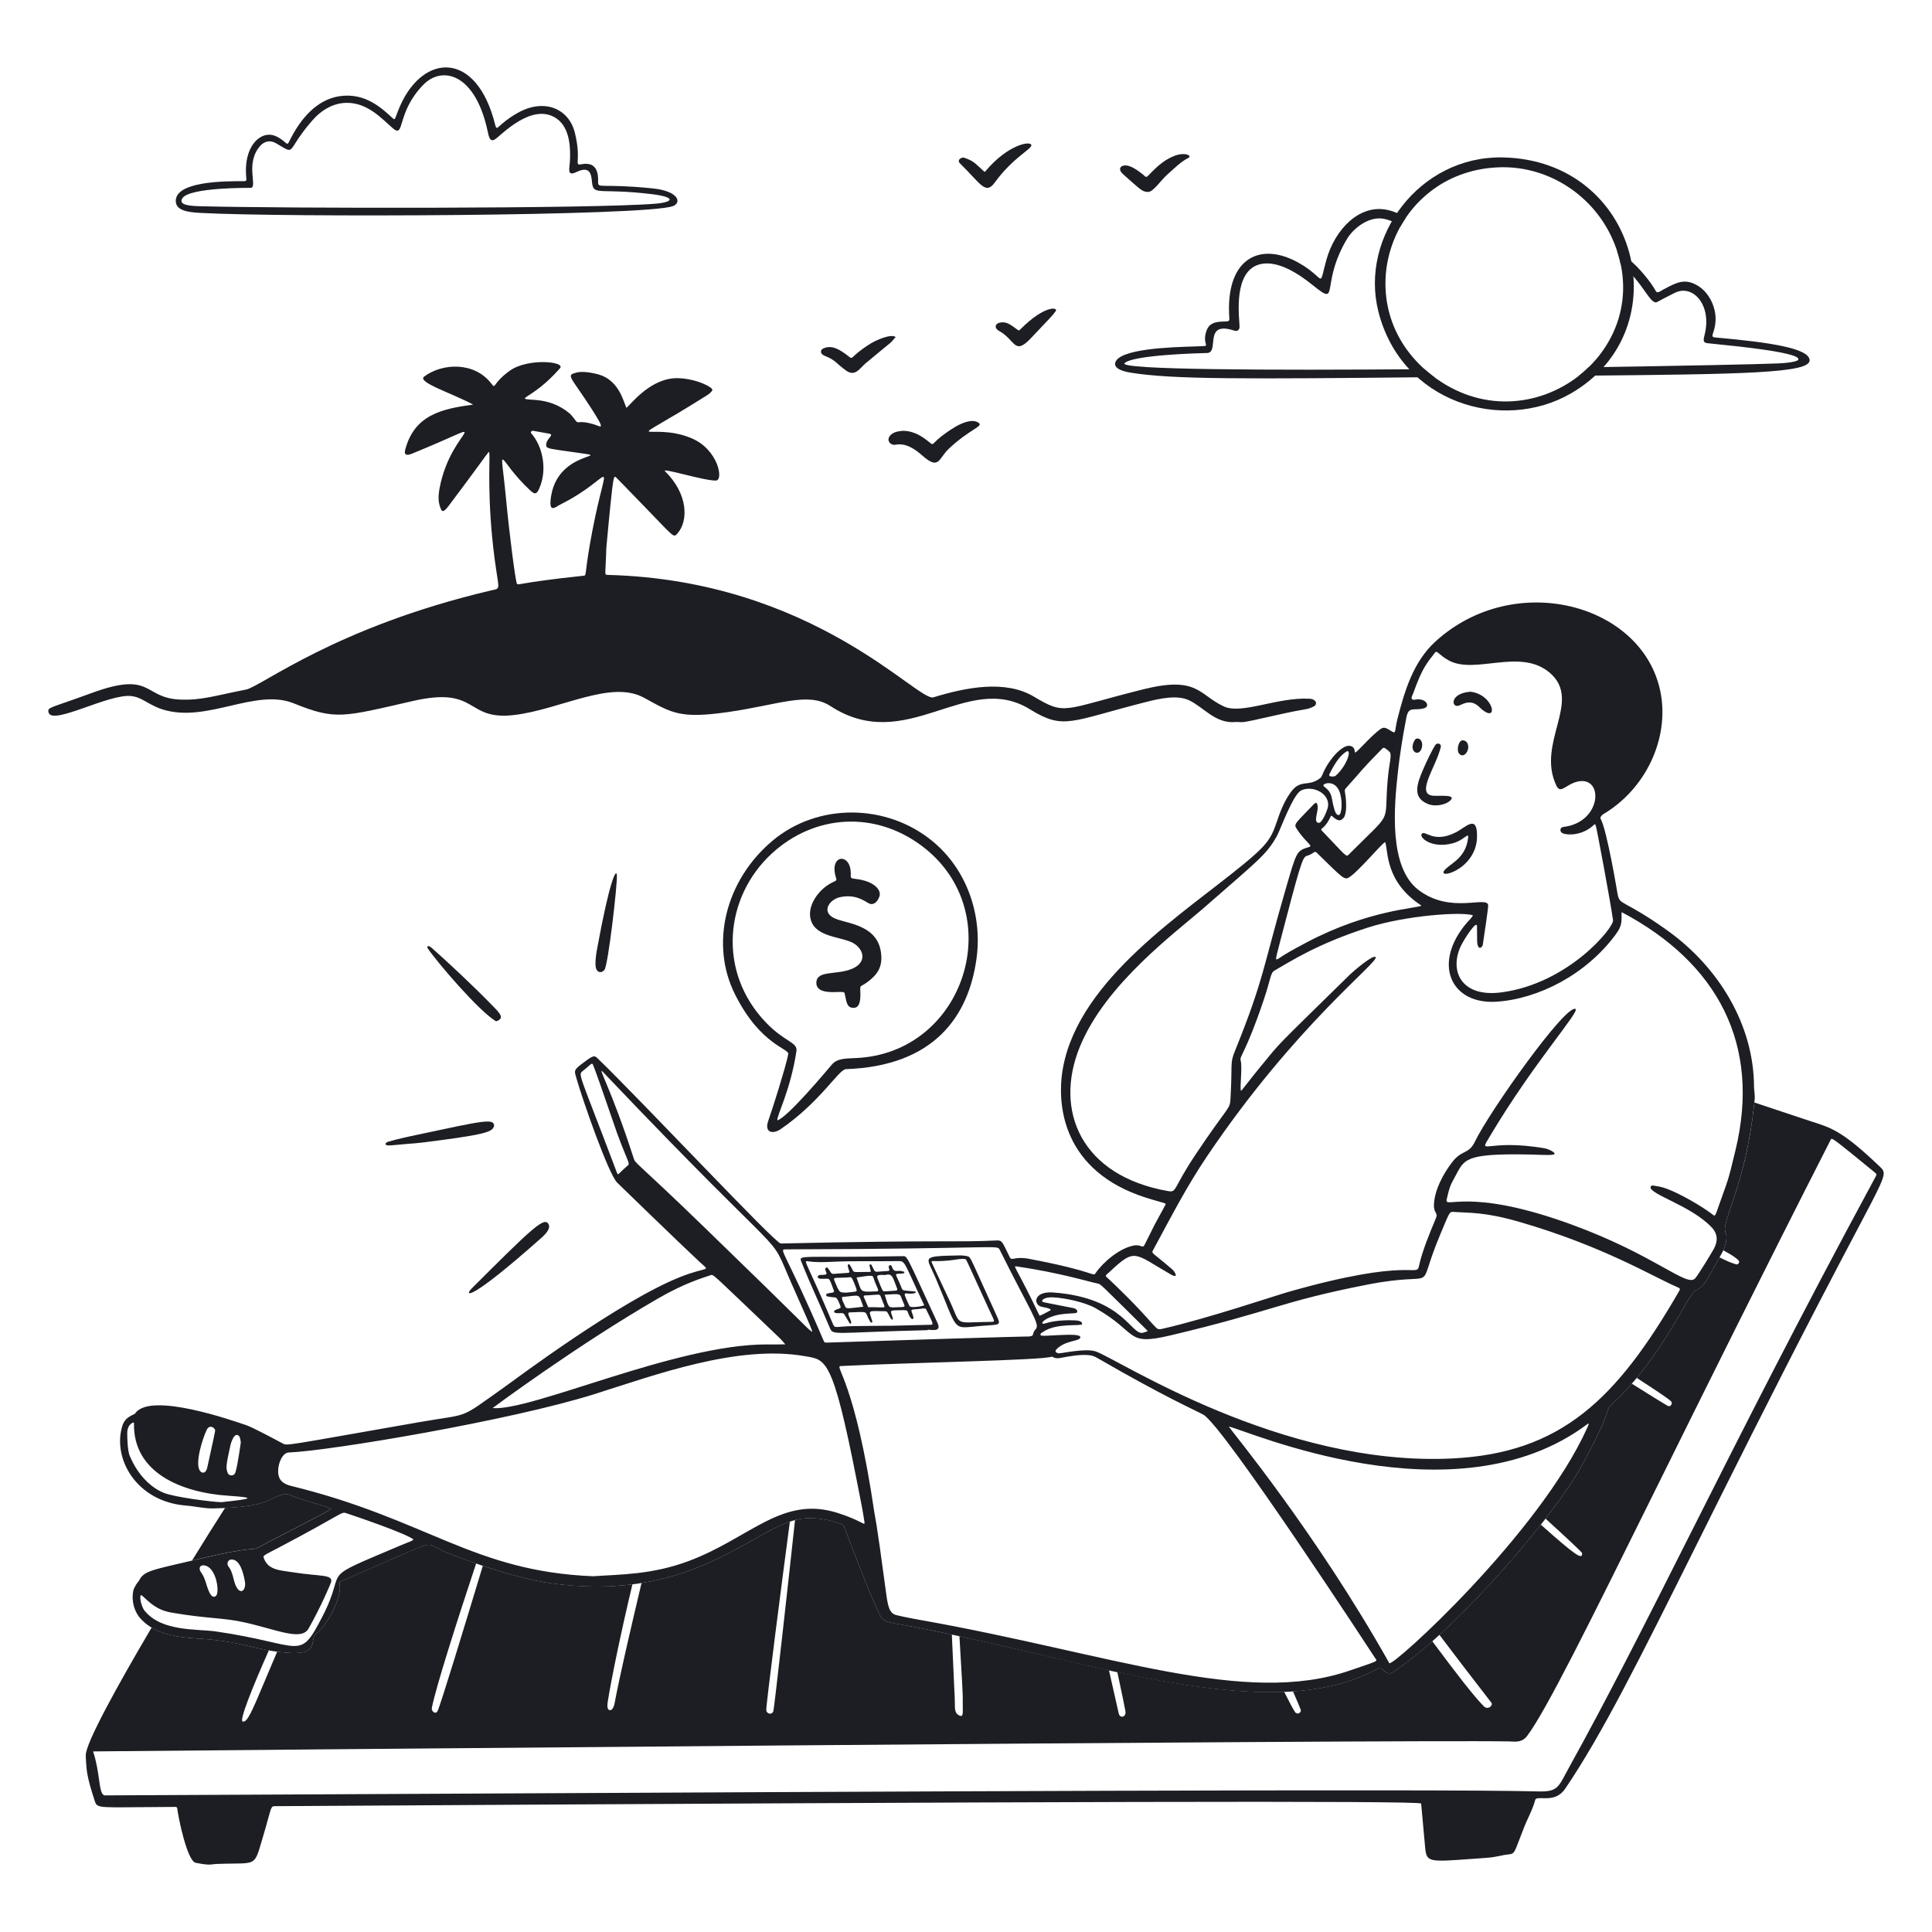 <svg width="270" height="270" viewBox="0 0 270 270" fill="none" xmlns="http://www.w3.org/2000/svg">
<path d="M69.053 157.298C68.894 158.102 68.232 158.463 61.515 159.352C57.146 159.931 59.214 159.633 54.665 160.065C53.548 160.172 53.809 159.682 54.285 159.541C55.717 159.119 58.215 158.606 58.72 158.499C67.474 156.631 68.998 156.273 69.053 157.298Z" fill="#1C1E23"/>
<path d="M65.923 180.062C74.013 171.982 75.925 170.131 76.579 170.957C77.086 171.6 76.276 172.445 75.665 172.988C65.449 182.065 64.834 181.15 65.923 180.062Z" fill="#1C1E23"/>
<path d="M83.448 132.588C85.24 122.81 86.16 121.247 86.212 122.352C86.275 123.716 84.997 134.814 84.483 135.52C84.156 135.968 83.555 136.008 83.316 135.385C83.199 135.077 83.132 134.311 83.448 132.588Z" fill="#1C1E23"/>
<path d="M69.332 142.732C66.954 141.35 61.087 134.469 59.796 132.565C59.639 132.334 59.741 131.951 60.348 132.485C62.399 134.293 66.055 137.684 68.836 140.55C69.837 141.583 70.608 142.32 69.332 142.732Z" fill="#1C1E23"/>
<path d="M130.359 117.59C135.137 121.544 137.29 127.875 136.476 133.918C135.381 142.041 130.524 148.989 118.226 149.414C117.197 149.45 114.713 153.942 109.071 157.82C108.309 158.343 107.297 158.415 107.214 157.471C107.165 156.922 107.511 156.426 108.789 152.244C110.261 147.434 110.084 147.516 110.139 147.392C110.528 146.521 106.386 146.28 102.72 138.968C99.224 131.998 101.298 123.107 107.941 117.509C114.239 112.202 123.889 112.233 130.359 117.59ZM107.839 119.301C101.28 125.357 100.192 135.794 107.071 142.928C109.735 145.691 111.5 145.617 111.299 146.929C110.454 152.451 108.495 156.02 108.639 156.569C110.072 156.158 115.5 149.66 116.247 148.784C116.958 147.95 117.992 147.928 119.534 147.867C134.89 147.269 141.099 127.562 128.938 118.302C122.274 113.229 113.781 113.812 107.839 119.301Z" fill="#1C1E23"/>
<path d="M122.903 125.274C122.577 126.198 121.954 126.549 121.397 126.233C120.695 125.838 119.445 124.906 117.321 125.399C115.847 125.741 114.505 127.693 117.113 128.524C119.024 129.133 122.609 129.537 123.111 133.063C123.394 135.039 122.686 136.103 121.408 137.107C120.294 137.982 120.186 137.591 120.225 138.353C120.279 139.429 120.289 140.932 119.207 140.851C118.4 140.79 118.319 140.173 118.073 138.991C118.01 138.686 118.057 138.625 117.412 138.626C116.556 138.628 114.054 138.926 114.085 137.332C114.122 135.523 116.942 136.322 119.132 135.365C121.034 134.533 120.824 132.898 119.472 131.94C118.069 130.946 114.633 131.1 113.536 129.099C112.438 127.099 114.173 124.387 116.288 123.339C116.936 123.018 116.959 123.087 116.82 122.632C115.831 119.375 118.871 119.155 118.895 122.017C118.901 122.734 118.783 122.742 119.661 122.844C122.073 123.12 123.229 124.349 122.903 125.274Z" fill="#1C1E23"/>
<path fill-rule="evenodd" clip-rule="evenodd" d="M26.836 218.09C28.519 215.356 30.108 212.826 31.449 210.738C35.868 210.519 37.076 209.914 38.078 209.413C38.553 209.176 38.981 208.961 39.682 208.822C40.036 208.752 40.067 208.764 40.548 208.95C41.068 209.152 42.115 209.557 44.663 210.281C44.973 210.371 45.818 210.619 46.26 210.858C45.766 211.237 44.309 211.987 41.964 213.192C40.382 214.005 38.395 215.027 36.029 216.281C35.731 216.439 35.599 216.45 35.202 216.479C34.49 216.535 32.929 216.655 28.044 217.806C27.62 217.906 27.218 218.001 26.836 218.09ZM11.991 245.26C11.991 243.612 16.282 235.775 21.189 227.455C23.21 228.668 25.742 228.868 28.203 229.025C31.161 229.215 33.067 229.653 34.91 230.077C35.778 230.276 36.631 230.473 37.574 230.638C35.143 236.114 33.435 240.451 33.914 240.58C34.552 240.751 35.188 239.235 37.017 234.885C37.5 233.735 38.066 232.386 38.738 230.819C39.097 230.866 39.471 230.909 39.866 230.946C43.419 231.277 43.593 230.251 43.753 229.303C43.833 228.836 43.909 228.388 44.386 228.13C44.865 227.871 46.914 225.223 47.423 222.608C47.549 221.962 47.5 221.605 47.469 221.387C47.437 221.154 47.426 221.076 47.668 220.972C50.464 219.767 52.602 218.83 54.248 218.11C59.442 215.837 59.747 215.703 60.373 215.981C61.271 216.383 61.593 216.568 61.805 216.69C61.942 216.768 62.033 216.821 62.203 216.887C63.54 217.412 65.01 217.964 66.542 218.498C64.001 226.133 60.873 235.896 60.346 238.708C60.267 239.123 60.867 239.702 61.164 239.093C61.576 238.247 64.861 227.475 67.477 218.819C70.715 219.91 74.152 220.874 77.118 221.277C81.373 221.856 85.096 221.827 88.385 221.411C86.834 227.86 85.41 234.766 84.933 237.827C84.817 238.568 84.933 238.879 85.114 238.964C85.591 239.186 85.835 238.341 85.885 238.071C86.633 234.04 88.219 227.309 89.655 221.227C96.457 220.128 101.324 217.395 105.203 215.216C107.138 214.129 108.826 213.181 110.386 212.643C109.318 220.679 107.099 237.874 107.087 238.972C107.081 239.436 107.797 239.774 108.075 239.155C108.19 238.9 110.228 220.608 111.107 212.421C111.582 212.296 112.045 212.213 112.502 212.184C114.231 212.07 115.894 212.379 117.518 212.965C117.768 213.056 117.893 213.176 117.981 213.401C118.147 213.831 118.352 214.364 118.584 214.969C119.872 218.329 122.005 223.892 123.075 225.896C123.457 226.614 124.486 226.785 125.293 226.919C125.377 226.934 125.46 226.947 125.538 226.961C128.02 227.397 130.518 227.891 133.02 228.421C133.196 232.37 133.353 235.79 133.429 237.41C133.44 237.642 133.44 237.861 133.441 238.067C133.442 238.885 133.443 239.483 134.11 239.761C134.574 239.956 134.568 239.586 134.549 238.441C134.545 238.178 134.54 237.873 134.54 237.524C134.602 237.52 134.384 233.584 134.082 228.65C137.683 229.426 141.288 230.27 144.858 231.104C148.272 231.903 151.657 232.694 154.978 233.414C155.777 236.975 156.337 239.436 156.347 239.474C156.529 240.215 157.424 239.957 157.282 239.144C157.166 238.482 156.742 236.434 156.146 233.665C164.524 235.444 172.473 236.716 179.464 236.434C180.166 237.836 180.705 238.846 181.003 239.293C181.091 239.424 181.379 239.517 181.524 239.439C181.785 239.298 181.835 239.085 181.777 238.934C181.588 238.438 181.211 237.547 180.695 236.366C185.057 236.068 189.022 235.119 192.454 233.25L192.474 233.24C192.964 232.972 192.964 232.972 193.376 233.439C193.789 233.909 194.237 233.977 194.756 233.631C196.413 232.528 198.251 231.063 200.166 229.365C203.388 233.707 206.082 237.187 207.363 238.451C207.972 239.051 208.697 238.306 208.426 237.956C205.772 234.542 203.357 231.379 201.16 228.469C206.032 224.008 211.289 218.207 215.334 213.075C220.209 217.405 221.175 218.067 221.1 217.038C220.927 216.778 218.913 214.894 215.991 212.232C218.196 209.381 219.987 206.777 221.075 204.784C223.86 199.685 224.391 198.018 224.631 197.263C224.782 196.792 224.819 196.676 225.221 196.302C226.235 195.357 227.176 194.372 228.047 193.371C230.784 195.09 232.692 196.268 233.07 196.474C233.466 196.688 233.767 196.131 233.57 195.876C233.358 195.602 231.495 194.346 228.734 192.564C231.65 189.046 233.718 185.47 235.092 183.094C236.006 181.512 236.614 180.463 236.958 180.318C238 179.884 238.277 179.383 239.692 176.822C239.874 176.491 240.075 176.125 240.301 175.721C241.671 176.384 241.784 176.428 242.627 176.691C242.945 176.789 243.129 176.372 243.014 176.216C242.741 175.844 241.935 175.326 240.827 174.731C241.159 173.979 241.455 172.899 241.165 172.306C240.86 171.684 241.244 170.562 241.895 168.665C242.866 165.834 244.429 161.276 245.173 154.074C247.546 154.861 249.949 155.662 252.403 156.481C252.719 156.587 253.018 156.682 253.302 156.774C256.023 157.649 257.581 158.15 262.669 163.002L262.698 163.03C262.898 163.22 263.059 163.373 263.153 163.559C263.535 164.309 262.854 165.602 259.419 172.102C258.086 174.627 256.337 177.937 254.075 182.307C247.264 195.46 241.802 206.43 237.216 215.641C229.229 231.682 223.901 242.383 218.738 249.974C217.791 251.369 216.458 251.327 215.548 251.299C215.01 251.282 214.62 251.27 214.543 251.563C214.32 252.416 213.954 253.211 213.589 254.007C213.387 254.447 213.184 254.887 213.006 255.336C212.721 256.057 212.5 256.639 212.322 257.11C211.658 258.867 211.577 259.08 210.915 259.142C210.462 259.184 210.104 259.259 209.718 259.34C209.187 259.453 208.599 259.575 207.628 259.644C206.93 259.693 206.291 259.74 205.706 259.783C199.743 260.222 199.377 260.249 199.176 258.294L198.892 255.181L198.607 252.052C198.571 251.624 145.253 251.76 38.63 252.414H38.51C38.346 252.412 38.231 252.411 38.137 252.455C37.912 252.562 37.811 252.931 37.466 254.181C37.282 254.849 37.029 255.767 36.65 257.032C36.596 257.216 36.544 257.39 36.495 257.554C36.08 258.958 35.868 259.675 35.392 260.04C34.905 260.412 34.139 260.42 32.588 260.439C31.967 260.446 31.22 260.456 30.315 260.489C30.094 260.497 29.927 260.518 29.768 260.537C29.292 260.595 28.896 260.642 27.349 260.33C26.142 260.087 24.89 253.843 24.777 252.775C24.748 252.5 24.593 252.505 24.244 252.518C24.167 252.519 24.08 252.523 23.985 252.523C22.019 252.53 20.426 252.545 19.132 252.558H19.117C13.596 252.612 13.535 252.612 13.225 251.639L13.164 251.446C12.772 250.216 12.38 248.983 12.168 247.709C12.072 247.132 11.952 245.263 11.991 245.26ZM219.218 247.112C224.745 237.148 230.031 226.654 236.182 214.446C243.165 200.584 251.261 184.514 262.087 164.5C262.296 164.114 262.293 164.091 261.972 163.828L261.899 163.767C256.825 159.619 256.112 159.035 255.911 159.177C255.878 159.202 255.858 159.243 255.836 159.293C255.828 159.311 255.819 159.33 255.809 159.35C246.11 178.382 238.057 194.651 231.611 207.675L231.605 207.685C222.049 226.992 216.022 239.17 213.399 242.626C212.758 243.471 211.895 243.42 211.208 243.379C211.091 243.373 210.977 243.366 210.872 243.365C195.348 243.089 21.959 244.682 13.342 244.76L13.009 244.765C13.49 246.214 13.684 247.587 13.836 248.666C14.034 250.066 14.162 250.97 14.757 250.908C27.259 250.852 41.788 250.777 57.214 250.7C121.422 250.376 201.172 249.976 214.998 250.356C217.448 250.424 217.757 249.843 218.756 247.969C218.895 247.709 219.045 247.423 219.218 247.112Z" fill="#1C1E23"/>
<path d="M245.128 152C245.147 143.217 240.131 135.093 232.972 130C226.772 125.587 226.371 126.602 226.06 124.946C226.054 124.918 224.6 116.063 223.684 114.408C223.574 114.208 223.912 113.87 224.051 113.788C230.006 110.27 233.363 103.154 232.04 96.64C229.541 84.335 211.62 79.591 200.596 89.66C197.558 92.436 196.323 96.438 195.313 100.406C194.891 102.066 195.116 102.574 194.588 102.26C193.769 101.777 193.472 101.498 192.925 101.887C191.357 103.01 189.336 105.576 189.336 105.109C189.333 104.763 189.211 104.423 188.844 104.283C188.004 103.961 186.891 105.067 186.309 105.773C184.972 107.401 184.808 108.487 184.589 108.669C182.861 110.09 181.832 108.78 180.434 110.653C179.549 111.833 178.951 113.258 178.343 115.107C177.588 117.399 176.666 118.402 173.785 120.777C165.55 127.561 150.954 136.702 148.58 149.085C147.546 154.485 148.575 163.714 160.182 167.386C163.058 168.295 163.044 168.048 162.797 168.508C160.64 172.526 162.026 169.819 159.989 173.9C159.633 174.613 159.556 173.836 158.39 174.075C156.389 174.484 154.144 176.401 153.096 177.939C152.733 178.468 153.149 177.695 143.826 175.925C141.724 175.527 141.405 176.3 141.107 175.68C140.077 173.549 140.047 173.323 139.323 173.356C133.302 173.641 132.221 173.263 109.108 173.781C108.359 173.797 89.789 153.956 83.452 147.843C83.014 147.421 82.753 147.588 81.3 148.686C80.137 149.563 80.264 149.657 80.554 150.676C81.484 153.939 85.024 164.002 86.232 165.256C86.26 165.284 94.857 173.642 97.738 176.32C99.349 177.819 99.053 176.886 95.107 178.445C86.603 181.801 71.826 192.904 70.405 193.911C63.899 198.521 65.929 197.464 58.503 198.763C39.552 202.076 40.159 202.073 39.49 201.715C38.022 200.934 35.242 199.443 34.404 199.166C32.714 198.606 21.003 194.433 18.891 197.526C18.729 197.765 17.52 197.901 17.097 199.264C15.684 203.819 19.045 209.837 25.956 210.402C27.523 210.532 28.521 210.836 29.864 210.803C38.045 210.601 37.336 209.297 39.683 208.831C40.417 208.685 39.76 208.888 44.663 210.29C44.973 210.378 45.818 210.628 46.26 210.867C45.434 211.5 41.905 213.179 36.03 216.29C35.198 216.731 35.657 216.018 28.044 217.815C21.175 219.434 20.136 219.476 19.425 220.905C19.411 220.934 19.059 221.283 18.733 221.984C18.426 222.646 18.319 224.785 19.68 226.246C21.842 228.568 25.081 228.834 28.204 229.034C33.587 229.379 35.487 230.549 39.866 230.955C45.17 231.449 42.942 228.922 44.386 228.139C44.867 227.881 46.913 225.232 47.424 222.617C47.681 221.286 47.198 221.185 47.668 220.981C59.286 215.985 59.549 215.622 60.373 215.99C61.852 216.652 61.77 216.726 62.203 216.896C66.596 218.619 72.442 220.65 77.118 221.286C97.704 224.089 105.864 212.623 112.502 212.193C114.231 212.081 115.893 212.39 117.518 212.974C117.768 213.065 117.894 213.185 117.981 213.41C119.063 216.221 121.81 223.541 123.075 225.905C123.497 226.697 124.711 226.824 125.539 226.97C149.97 231.249 176.845 241.778 192.454 233.259C192.964 232.983 192.959 232.973 193.376 233.448C193.791 233.917 194.237 233.987 194.756 233.64C203.447 227.869 217.052 212.159 221.075 204.793C225.601 196.508 224.176 197.286 225.221 196.311C232.43 189.602 235.909 180.766 236.958 180.327C238.196 179.811 238.354 179.201 240.617 175.163C241.01 174.463 241.517 173.032 241.165 172.315C240.397 170.742 244.005 165.993 245.217 153.636C245.273 153.065 245.128 152.238 245.128 152ZM195.388 107.621C195.608 105.689 195.964 103.253 196.546 100.267C196.86 98.64 197.594 99.358 198.983 98.991C199.926 98.741 199.34 97.618 198.005 97.739C197.758 97.765 197.396 97.912 197.284 97.614C197.216 97.433 197.407 97.149 197.49 96.916C198.782 93.269 199.446 92.63 200.557 91.189C200.831 90.835 201.094 91.535 202.44 92.281C206.147 94.341 212.448 90.482 216.587 94.024C221.192 97.968 214.639 103.793 217.511 109.803C218.112 111.057 218.867 109.542 220.565 109.208C224.171 108.497 223.858 114.938 218.49 115.566C217.933 115.632 217.972 116.268 218.358 116.433C219.266 116.823 221.166 116.629 222.51 115.492C222.801 115.247 222.903 114.99 223.032 115.451C223.207 116.074 225.016 125.783 225.428 128.604C225.57 129.598 219.212 137.443 209.835 138.684C204.191 139.43 202.552 135.679 204.125 132.275C204.619 131.206 206.389 128.537 206.41 129.421C206.46 131.441 206.36 131.731 206.555 132.209C206.775 132.746 207.184 132.299 207.222 132.031C207.458 130.412 208.014 126.817 207.974 126.493C207.798 125.14 202.736 127.79 198.248 124.383C194.069 121.21 194.795 112.836 195.388 107.621ZM198.655 126.565C198.043 126.952 191.28 127.138 182.688 131.658C178.365 133.934 179.109 133.829 178.365 134.1C178.31 133.774 178.249 134.07 179.74 128.376C182.039 119.578 182.143 119.77 182.748 119.57C183.698 119.257 183.662 118.821 184.046 119.196C187.613 122.677 187.863 123.025 188.524 122.618C189.866 121.798 193.039 117.923 193.581 117.684C194.044 118.995 193.526 123.208 198.655 126.565ZM193.156 104.636C193.296 104.493 193.406 104.485 193.496 104.528C193.627 104.592 194.124 104.974 194.206 105.083C194.56 105.561 194.143 106.499 193.926 109.044C193.38 115.489 194.84 113.047 188.531 119.389C188.092 119.831 188.234 119.729 184.777 116.134C184.333 115.671 185.043 116.091 185.959 114.112C186.086 113.838 186.152 114.128 186.673 114.455C187.224 114.803 187.508 114.606 187.776 114.293C188.148 113.86 188.257 112.375 187.946 110.63C187.899 110.373 187.982 110.273 188.156 110.081C190.996 106.938 189.624 108.248 193.156 104.636ZM185.797 108.168C186.725 106.274 187.462 105.484 188.13 105.052C188.945 104.523 188.38 106.877 186.64 108.433C186.538 108.526 185.556 108.662 185.797 108.168ZM186.924 110.113C187.632 111.096 187.605 113.316 187.248 113.791C187.089 114.005 186.744 113.984 186.491 113.151C185.957 111.384 186.345 110.911 185.001 109.88C184.62 109.587 186.097 108.965 186.924 110.113ZM150.908 146.295C154.527 137.423 164.408 130.247 168.536 126.619C175.61 120.403 177.005 119.495 178.484 116.765C178.951 115.904 180.693 111.027 181.84 110.464C183.493 109.654 186.127 110.998 185.523 113C185.4 113.411 184.755 115.045 184.288 115C183.324 114.91 184.625 112.843 183.948 112.188C183.922 112.164 183.741 112.252 183.67 112.326C181.049 115.073 180.77 115.129 181.187 115.786C182.359 117.638 183.549 118.186 182.976 118.363C181.18 118.913 181.241 118.871 179.688 124.206C176.511 135.122 176.664 136.821 172.559 146.942C171.857 148.674 172.25 148.605 171.958 153.63C171.873 155.09 171.648 154.51 167.093 161.33C163.854 166.176 164.502 166.677 163.224 166.453C151.17 164.336 147.232 155.302 150.908 146.295ZM141.994 176.968C148.143 177.874 151.865 179.054 153.385 179.373C153.874 179.474 153.52 179.23 160.226 185.827C160.518 186.115 160.374 186.023 159.843 186.22C158.071 186.879 157.305 181.368 147.168 180.624C144.371 180.422 144.378 182.399 145.609 182.63C146.539 182.806 147.055 182.993 146.754 183.149C145.289 183.914 145.313 183.951 145.223 183.76C142.235 177.483 141.528 176.9 141.994 176.968ZM109.872 174.6C139.7 174.521 139.349 173.931 139.7 174.64C144.036 183.353 145.389 185.072 144.755 185.734C144.115 186.401 144.698 186.726 143.731 186.779C143.649 186.782 143.681 186.713 115.636 187.629C115.198 187.643 115.214 187.621 115.028 187.185C109.572 174.465 108.727 174.603 109.872 174.6ZM87.666 162.938C86.281 164.115 86.412 164.405 86.17 163.761C80.918 149.846 80.744 150.219 81.45 149.667C82.383 148.945 82.715 148.433 82.85 148.751C83.195 149.563 84.123 152.195 86.262 158.432C87.853 162.72 88.115 162.553 87.666 162.938ZM98.409 171.494C88.487 161.881 88.832 162.719 88.538 161.808C85.407 152.096 83.388 148.886 84.273 149.819C111.627 178.59 107.017 171.212 110.66 179.466C113.169 185.149 113.777 186.385 113.386 186.063C112.353 185.218 113.362 185.978 98.409 171.494ZM91.991 181.448C95.759 179.271 98.244 178.583 99.327 178.204C99.72 178.063 99.513 177.998 108.912 186.95C109.212 187.235 109.472 187.565 109.752 187.875C109.723 187.875 107.096 187.913 107.088 187.886C94.394 187.886 74.229 197.255 68.843 196.78C68.868 196.751 80.629 188.009 91.991 181.448ZM32.186 202.042C32.248 201.754 32.62 200.437 33.141 200.541C33.558 200.623 33.563 201.054 33.654 201.559C33.648 201.587 33.215 204.854 32.896 205.775C32.687 206.378 31.963 206.269 31.812 205.83C31.579 205.155 31.548 204.934 32.186 202.042ZM28.892 199.814C29.28 198.994 30.141 199.551 30.058 199.998C29.921 200.745 29.891 200.869 28.964 205.102C28.775 205.966 28.201 205.953 27.923 205.522C27.228 204.438 28.305 201.055 28.892 199.814ZM30.932 209.931C29.513 209.896 24.472 209.232 22.968 208.656C21.185 207.97 19.259 206.208 18.108 203.397C17.837 202.73 17.771 200.893 17.782 200.234C17.792 199.693 17.957 199.158 18.498 198.848C18.685 198.741 18.728 198.795 18.725 198.983C18.621 205.75 25.223 208.596 31.977 209.038C36.12 209.31 34.979 209.491 30.932 209.931ZM32.413 217.945C33.535 218 33.983 219.716 34.221 220.98C34.449 222.193 33.608 223.068 32.929 221.556C32.62 220.865 32.534 219.676 31.955 218.96C31.604 218.529 31.843 217.918 32.413 217.945ZM29.262 219.096C30.376 220.054 30.644 222.635 30.181 223.028C29.454 223.646 28.972 221.81 28.744 221.093C28.329 219.798 27.976 219.74 27.912 219.334C27.8 218.615 28.688 218.602 29.262 219.096ZM56.209 215.879C43.896 221.101 48.782 218.693 45.081 225.868C41.741 232.344 42.458 229.774 30.18 228C27.518 227.615 22.596 228.063 20.2 225.088C19.639 224.394 19.373 222.558 19.867 222.997C20.816 223.839 21.807 224.992 23.959 225.362C29.13 226.251 31.125 226.048 34.157 226.728C38.805 227.77 42.113 229.369 43.131 227.579C44.85 224.549 46.229 221.304 46.277 221.086C46.533 219.997 44.714 220.326 41.019 219.739C39.202 219.452 37.559 219.454 36.919 217.876C36.705 217.35 36.699 217.47 38.909 216.306C48.374 211.323 47.622 211.212 48.472 211.496C49.754 211.921 56.741 214.296 57.805 215.153C57.215 215.541 57.759 215.223 56.209 215.879ZM117.121 211.453C109.279 208.926 104.89 214.932 96.217 218.168C91.072 220.087 86.625 220.02 82.895 220.283C66.113 219.611 59.723 212.322 40.675 207.657C39.594 207.393 38.902 206.872 38.875 205.703C38.843 204.332 39.556 203.019 40.337 202.99C46.149 202.759 71.443 198.501 83.069 194.832C91.535 192.159 103.118 187.875 112.481 189.527C115.377 190.038 116.329 189.554 119.715 206.813C120.445 210.539 120.549 210.965 120.807 212.685C120.908 213.376 120.576 212.568 117.121 211.453ZM188.671 233.447C173.977 238.523 155.336 231.153 128.872 226.439C128.842 226.431 126.547 226.038 125.255 225.711C124.352 225.481 124.102 224.622 123.852 222.756C122.313 211.285 122.362 212.526 122.181 211.298C119.478 192.933 116.564 190.956 117.483 190.908C127.376 190.409 145.648 190.109 146.971 189.599C147.12 189.542 147.301 189.947 148.215 189.772C149.265 189.569 150.939 189.253 152.208 189.387C152.715 189.442 153.056 189.61 153.42 189.82C162.876 195.284 166.877 196.998 168.154 197.694C170.996 199.235 192.237 231.809 192.258 231.838C192.53 232.198 192.485 232.131 188.671 233.447ZM221.813 199.551C215.114 214.421 194.522 233.07 194.16 232.429C183.882 214.15 172.089 199.972 171.725 199.368C173.879 199.708 203.32 212.954 221.857 199.011C221.903 198.979 221.964 198.964 222.022 198.945C222.062 198.932 221.988 199.16 221.813 199.551ZM234.694 180.37C225.894 195.647 218.114 203.053 203.016 203.819C179.059 205.035 156.15 189.868 153.118 188.861C151.688 188.385 148.354 189.151 147.968 189.129C147.581 189.108 147.418 188.82 147.569 188.65C148.837 187.231 150.973 187.511 150.981 186.872C150.99 186.117 145.505 186.917 145.421 186.591C145.35 186.32 145.619 186.243 145.802 186.116C147.676 184.829 151.159 185.38 151.217 185.047C151.257 184.797 151.05 184.569 150.279 184.528C148.089 184.416 146.622 184.767 146.215 184.906C144.998 185.332 145.808 184.064 148.287 183.677C149.056 183.556 150.177 183.548 150.365 183.496C150.692 183.405 150.609 182.939 150.006 182.807C149.318 182.656 147.097 182.255 145.863 181.992C145.319 181.877 145.791 181.24 147.136 181.303C148.834 181.386 151.608 181.981 153.091 182.815C159.168 186.235 157.169 188.136 163.54 186.63C178.016 183.205 178.866 181.919 191.104 179.525C201.696 177.453 197.614 181.272 201.21 172.681C202.568 169.435 202.539 169.33 203.112 169.369C205.299 169.516 207.486 169.353 212.327 170.757C224.218 174.209 230.952 178.413 234.577 179.953C234.79 180.044 234.808 180.176 234.694 180.37ZM242.531 160.767C241.398 165.43 241.736 164.164 239.881 169.408C239.661 170.033 239.552 169.897 239.387 169.765C238.022 168.689 234.357 166.494 232.279 165.917C231.867 165.803 231.439 165.753 231.015 165.681C230.832 165.651 230.678 165.743 230.667 165.923C230.609 166.938 236.43 168.532 239.245 171.564C240.098 172.484 240.085 173.549 239.454 174.634C239.114 175.221 237.451 177.996 236.907 178.646C235.79 179.983 231.298 175.394 219.655 171.14C205.027 165.797 201.849 169.057 202.181 167.606C202.381 166.729 202.571 165.844 203.021 165.048C204.596 162.266 204.096 161.307 211.999 161.319C215.048 161.325 216.477 161.514 217.115 161.346C217.669 161.198 216.469 160.586 215.905 160.488C207.686 159.055 206.501 161.676 208.249 158.737C214.267 148.613 220.818 141.353 220.183 141.01C218.841 140.282 208.213 155.224 206.124 159.539C205.226 161.399 204.325 160.581 202.876 162.502C201.654 164.12 200.499 166.283 200.397 168.311C200.334 169.604 201.023 169.419 200.669 170.256C199.843 172.219 198.748 174.853 198.306 176.917C197.95 178.591 197.4 175.597 179.995 180.563C178.212 181.071 168.752 184.265 162.537 185.679C161.187 185.986 162.391 185.838 155.213 178.993C154.323 178.146 154.338 178.433 155.158 177.662C158.703 174.335 158.522 175.188 163.574 178.079C164.818 178.796 164.201 177.723 163.829 177.402C160.932 174.896 160.863 175.234 161.175 174.654C163.861 169.685 165.862 165.788 168.655 161.639C181.078 143.195 192.779 134.419 192.243 133.761C191.903 133.342 189.091 135.77 188.669 136.185C177.418 147.222 179.246 145.337 176.174 149.049C174.567 150.994 173.701 152.224 173.433 152.447C173.233 152.072 173.653 149.131 173.383 148.209C173.196 147.576 174.041 147.314 176.563 139.87C177.69 136.541 177.496 135.985 178.168 135.606C180.166 134.478 183.972 131.936 191.215 129.614C196.387 127.956 204.219 127.377 205.849 127.916C205.607 128.391 205.148 128.72 204.562 129.483C200.249 135.09 203.008 140.405 209.17 139.988C214.946 139.598 221.642 136.246 225.826 130.556C226.836 129.185 226.565 128.567 226.628 127.474C240.069 134.57 246.123 145.998 242.531 160.767Z" fill="#1C1E23"/>
<path d="M206.416 116.98C206.316 121.742 200.245 123.117 202.061 121.412C203.014 120.519 204.859 119.76 205.167 117.107C205.275 116.18 204.668 117.418 203.007 117.856C200.06 118.634 198.273 117.025 198.697 116.525C199.173 115.962 200.302 117.917 203.432 116.331C204.884 115.595 206.485 113.701 206.416 116.98Z" fill="#1C1E23"/>
<path d="M202.703 111.85C202.141 112.429 200.673 112.785 199.63 112.387C197.221 111.469 198.068 109.432 198.973 107.327C199.27 106.639 200.095 104.858 200.6 104.103C200.839 103.747 201.471 103.917 201.349 104.419C200.677 107.2 197.784 111.021 200.295 111.206C201.233 111.275 203.543 110.984 202.703 111.85Z" fill="#1C1E23"/>
<path d="M205.494 96.668C208.951 97.072 209.518 101.529 206.718 98.791C205.483 97.585 204.314 98.484 203.851 98.621C202.8 98.932 202.584 96.892 205.494 96.668Z" fill="#1C1E23"/>
<path d="M203.88 105.274C203.587 104.876 203.762 103.832 204.171 103.539C204.401 103.375 204.847 103.492 205.037 103.803C205.587 104.698 204.559 106.195 203.88 105.274Z" fill="#1C1E23"/>
<path d="M198.76 104.045C198.678 106.065 196.615 105.179 197.737 103.386C197.927 103.083 198.659 103.066 198.76 104.045Z" fill="#1C1E23"/>
<path d="M131.024 184.893C126.579 175.313 126.85 175.535 126.121 175.55C111.66 175.821 111.565 175.262 112.016 176.389C113.432 179.94 114.569 182.212 115.938 185.505C116.44 186.714 116.201 186.215 129.623 185.892C129.62 185.648 131.729 186.413 131.024 184.893ZM130.107 185.137C119.293 185.399 129.534 185.193 119.293 185.324C116.922 185.356 116.688 185.711 116.425 185.082C112.75 176.331 112.185 176.149 112.899 176.262C114.013 176.438 115.135 176.392 116.246 176.339C119.349 176.191 122.456 176.289 125.559 176.241C126.516 176.225 126.311 176.376 129.019 182.103C129.104 182.278 129.265 182.422 128.976 182.489C128.239 182.659 127.676 182.678 127.424 182.655C127.168 182.63 127.127 182.575 127.071 182.456C125.891 179.934 126.468 181.074 127.864 180.716C127.922 180.703 127.965 180.634 128.015 180.589C127.972 180.554 127.93 180.496 127.883 180.491C126.296 180.318 126.179 180.441 126.014 180.028C125.319 178.263 124.987 178.051 125.413 178.021C126.385 177.953 126.33 177.982 126.398 177.804C126.43 177.722 126.017 177.629 125.918 177.618C125.337 177.554 124.956 177.823 124.706 177.176C124.645 177.017 124.579 176.765 124.363 176.821C124.078 176.898 124.232 177.179 124.265 177.342C124.342 177.746 124.305 177.557 122.591 177.73C122.155 177.774 122.136 177.409 121.783 176.762C121.712 176.632 121.49 176.712 121.512 176.842C121.642 177.634 121.841 177.75 121.523 177.75C119.426 177.753 119.357 177.881 119.171 177.514C118.774 176.728 118.713 176.642 118.562 176.688C118.365 176.748 118.592 177.376 118.677 177.612C118.819 178.003 118.587 177.835 116.551 178.024C116.081 178.065 116.125 177.739 115.679 177.209C115.538 177.044 115.315 177.187 115.33 177.363C115.363 177.764 115.803 178.112 115.182 178.154C114.249 178.219 114.584 178.088 114.235 178.447C114.496 178.688 114.241 178.746 115.538 178.702C115.955 178.688 115.95 178.795 116.524 180.337C116.664 180.713 116.274 180.618 115.631 180.77C115.392 180.827 115.44 181.127 115.563 181.158C116.965 181.498 116.78 180.935 117.322 182.2C117.574 182.795 117.574 182.792 116.946 182.987C116.406 183.154 116.277 183.625 117.525 183.511C118.044 183.463 117.974 183.733 118.734 184.917C118.809 185.029 119.013 185.046 118.933 184.704C118.797 184.119 118.249 183.423 118.776 183.407C121.623 183.312 120.728 183.181 121.562 184.631C121.747 184.954 121.952 184.844 121.905 184.669C121.461 183.037 120.991 183.199 123.796 183.253C124.028 183.257 124.211 183.801 124.431 184.172C124.686 184.599 124.807 184.388 124.775 184.252C124.618 183.577 124.242 183.149 124.892 183.129C126.805 183.069 126.753 183.065 126.865 183.376C127.375 184.786 127.691 184.271 127.669 184.165C127.441 183.124 127.051 183.026 127.866 182.983C128.73 182.934 129.301 182.728 129.416 182.964C130.307 184.781 130.53 185.127 130.107 185.137ZM123.637 180.939C125.64 180.809 125.767 180.777 125.967 181.345C126.403 182.589 126.782 182.656 125.737 182.676C124.055 182.709 124.306 183.027 123.637 180.939ZM121.335 182.682C120.729 181.263 120.772 181.392 120.72 181.263C120.599 180.973 121.002 181.04 121.28 181.024C122.803 180.928 122.938 180.827 123.063 181.149C123.513 182.313 123.746 182.688 123.511 182.697C122.635 182.729 123.028 182.682 121.335 182.682ZM120.649 182.622C118.133 182.875 118.281 183.01 118.005 182.32C117.867 181.977 117.617 181.661 117.683 181.255C120.391 181.021 119.916 180.669 120.649 182.622ZM116.576 178.876C116.441 178.547 116.845 178.578 117.232 178.571C118.965 178.547 118.84 178.431 118.967 178.533C119.197 178.719 119.61 179.913 119.699 180.186C119.829 180.578 119.534 180.507 118.277 180.646C117.295 180.619 117.334 180.757 116.576 178.876ZM119.702 178.528C121.886 178.198 121.955 178.204 122.076 178.59C122.515 180.001 123.042 180.458 122.485 180.474C120.067 180.549 120.49 180.69 119.702 178.528ZM122.624 178.621C122.404 178.063 123.121 178.185 123.725 178.185C124.751 177.866 124.817 178.713 125.25 179.755C125.574 180.535 125.5 180.307 123.672 180.469C123.329 180.499 123.337 180.415 122.624 178.621Z" fill="#1C1E23"/>
<path d="M130.711 178.499C129.46 175.579 128.553 175.555 134.154 175.445C134.322 175.443 135.337 175.478 135.499 175.722C135.876 176.292 135.587 175.722 139.166 183.617C139.95 185.349 139.934 185.06 137.028 185.307C132.883 185.661 134.049 186.297 130.711 178.499ZM138.638 184.725C139.124 184.72 138.962 184.621 138.006 182.538C134.993 175.967 135.086 176.071 134.935 175.985C134.746 175.879 133.955 175.975 133.928 175.977C130.289 176.57 129.965 175.876 130.274 176.578C130.548 177.2 131.232 178.629 132.676 181.707C134.441 185.469 133.108 184.785 138.638 184.725Z" fill="#1C1E23"/>
<path d="M126.224 60.207C127.871 60.245 128.93 61.036 130.083 61.961C130.566 62.349 130.223 61.653 133.397 59.716C134.332 59.145 135.87 58.455 136.764 59.088C137.489 59.601 135.612 59.89 132.6 62.708C131.157 64.058 131.272 65.751 128.937 63.699C127.844 62.739 126.604 61.883 125.177 62.149C124.449 62.284 123.859 61.58 124.351 60.927C124.861 60.249 125.876 60.252 126.224 60.207Z" fill="#1C1E23"/>
<path d="M134.283 22.957C134.121 22.797 133.924 22.65 134.017 22.38C134.094 22.155 134.487 21.95 134.775 22.051C136.056 22.503 136.184 22.738 137.384 23.834C137.666 24.092 137.623 24.043 137.828 23.802C140.829 20.273 143.941 19.649 144.126 20.254C144.295 20.802 141.628 21.922 139.003 25.526C137.735 27.266 137.064 25.696 134.283 22.957Z" fill="#1C1E23"/>
<path d="M118.609 49.809C119.292 50.339 118.667 49.904 121.627 48.036C122.346 47.583 124.481 46.601 125.172 47.098C124.113 48.307 125.248 47.187 120.936 50.802C120.187 51.43 119.517 52.696 118.269 51.804C116.751 50.72 116.86 50.369 115.255 49.726C114.528 49.436 114.679 48.893 114.987 48.735C116.242 48.093 117.434 48.896 118.609 49.809Z" fill="#1C1E23"/>
<path d="M160.426 26.826C159.6 26.792 159.469 26.561 156.998 24.389C156.299 23.773 156.45 23.29 156.985 23.151C157.946 22.902 159.334 24.09 159.751 24.402C160.052 24.628 160.102 24.91 160.453 24.551C161.557 23.418 162.513 22.464 163.939 21.856C165.592 21.15 166.663 21.77 166.065 22.074C164.973 22.627 164.138 23.517 163.233 24.305C162.186 25.215 161.174 26.855 160.426 26.826Z" fill="#1C1E23"/>
<path d="M140.124 45.043C140.871 45.024 141.559 45.626 142.133 46.036C142.41 46.235 142.404 46.22 142.673 45.952C146.088 42.55 147.942 42.953 147.533 43.49C146.94 44.268 146.874 44.299 144.065 47.269C141.718 49.749 141.93 47.504 139.603 46.235C138.909 45.856 138.958 45.073 140.124 45.043Z" fill="#1C1E23"/>
<path d="M172.776 100.896C169.869 101.209 168.279 98.861 166.17 97.863C164.499 97.072 162.019 97.635 160.226 98.089C149.571 100.782 148.714 102.077 143.924 99.12C135.071 93.657 126.744 105.642 116.036 98.663C112.916 96.629 108.701 98.524 101.728 99.513C95.035 100.464 93.941 99.674 89.986 97.504C85.372 94.973 78.291 99.157 71.877 99.922C64.929 100.751 66.998 95.837 57.676 97.971C47.834 100.225 46.906 100.651 41.026 98.285C35.694 96.138 28.909 101.087 22.738 99.149C20.774 98.532 19.98 97.511 18.441 97.286C15.293 96.825 7.14 101.542 6.773 99.512C6.648 98.815 6.891 99.018 12.837 96.841C21.364 93.722 19.964 97.53 25.112 97.763C28.141 97.901 29.966 97.229 34.37 96.372C36.518 95.953 46.786 87.662 68.567 82.527C70.071 82.172 69.725 82.673 69.124 78.09C68.021 69.674 68.498 64.108 68.383 63.422C68.293 62.882 68.988 62.345 62.67 70.735C62.333 71.183 61.883 71.695 61.666 71.246C61.188 70.255 61.236 69.265 61.44 68.186C63.091 59.488 70.231 58.256 57.516 63.425C56.897 63.676 56.43 63.611 56.615 62.898C57.891 57.976 61.747 57.13 66.123 56.545C63.272 54.978 58.207 53.423 59.283 52.621C61.852 50.707 66.338 50.536 68.695 53.642C69.312 54.454 68.777 53.562 71.278 51.787C73.778 50.011 79.087 50.514 78.261 51.46C74.249 56.055 71.519 55.646 74.847 55.897C76.62 56.031 78.219 56.617 79.583 57.763C79.926 58.052 80.178 58.449 80.463 58.803C80.886 59.326 80.757 58.642 82.974 59.294C83.923 59.573 84.79 60.408 82.628 57.062C79.642 52.441 79.047 52.472 80.606 52.054C81.427 51.834 82.96 52.132 83.614 52.317C86.466 53.129 87.077 55.942 87.538 56.993C88.016 56.694 90.533 53.215 94.059 52.875C95.771 52.71 98.126 53.344 99.251 54.134C99.641 54.408 99.642 54.536 99.281 54.878C99.132 55.019 98.965 55.144 98.795 55.251C86.061 63.268 90.635 58.707 96.658 61.251C100.373 62.822 101.156 67.12 100.058 67.156C98.421 67.213 92.371 65.296 92.94 65.856C96.209 69.075 96.219 72.851 94.646 74.583C94.113 75.17 94.229 75.093 90.256 70.993C86.588 67.209 86.307 66.915 86.148 66.767C85.89 66.529 85.786 66.369 85.552 68.321C85.266 70.711 84.736 76.559 84.734 76.586C84.64 80.38 84.37 80.33 84.99 80.346C113.718 81.109 128.273 98.121 130.449 97.453C134.944 96.072 140.485 94.966 144.477 97.349C148.989 100.041 148.413 99.169 159.759 96.337C167.394 94.43 167.506 97.083 171.032 98.723C173.529 99.884 178.48 97.418 182.969 97.645C184.008 97.697 184.17 98.47 183.558 98.75C182.358 99.301 183.218 98.837 177.98 100.029C173.008 101.16 173.915 100.896 172.776 100.896ZM75.372 68.246C75.006 69.088 74.749 69.144 74.088 68.528C69.365 64.124 69.91 61.176 70.703 69.554C71.205 74.869 72.042 81.219 72.236 81.557C72.421 81.878 72.225 81.445 81.602 80.454C82.02 80.409 81.658 80.034 82.788 74.159C84.95 62.921 86.129 66.591 78.353 70.481C77.623 70.847 76.586 71.908 77.03 69.257C78.23 62.095 87.996 64.378 78.221 62.917C76.324 62.634 76.281 62.585 76.347 61.998C76.429 61.262 77.527 60.744 76.734 60.603C74.47 60.204 74.51 60.203 74.47 60.2C74.372 60.193 74.045 60.332 74.265 60.584C75.815 62.364 76.534 65.565 75.372 68.246Z" fill="#1C1E23"/>
<path fill-rule="evenodd" clip-rule="evenodd" d="M196.44 30.47C195.708 29.94 194.864 29.545 193.882 29.334C190.027 28.504 186.577 31.991 185.37 36.296C184.854 38.133 184.799 38.867 184.569 38.926C184.271 39.002 183.682 37.947 181.429 36.694C176.202 33.788 171.505 35.988 171.762 43.702C171.769 43.9 171.779 44.066 171.788 44.204C171.827 44.828 171.831 44.9 171.307 44.924C171.225 44.928 171.14 44.931 171.053 44.934C170.127 44.965 169.031 45.002 168.602 46.247C168.282 47.173 168.423 47.699 168.503 47.997C168.572 48.255 168.596 48.342 168.237 48.368C167.982 48.387 167.53 48.4 166.942 48.417C163.657 48.514 156.18 48.734 155.841 50.769C155.762 51.247 156.236 51.788 157.968 52.073C163.839 53.038 173.842 52.978 200.445 52.705C200.096 52.445 199.747 52.169 199.405 51.876C199.294 51.782 199.186 51.688 199.079 51.592C177.062 51.77 156.284 51.676 157.159 50.76C158.274 49.592 167.746 49.352 168.676 49.333C169.389 49.319 169.456 48.627 169.529 47.87C169.644 46.679 169.775 45.326 172.465 46.197C172.94 46.351 173.143 46.124 173.217 45.824C173.24 45.73 173.221 45.441 173.192 45.02C173.048 42.91 172.68 37.495 176.364 36.87C178.759 36.463 181.555 38.313 183.443 39.838C185.645 41.616 185.68 41.407 185.96 39.745C186.18 38.439 186.551 36.237 188.243 33.398C189.19 31.808 191.344 30.252 193.251 30.557C194.194 30.708 195.005 31.096 195.712 31.652C195.938 31.248 196.181 30.854 196.44 30.47ZM226.496 36.926C226.367 36.314 226.201 35.697 225.994 35.075C226.684 35.48 227.354 35.963 227.988 36.529C229.848 38.193 231.152 40.175 231.366 40.624C231.556 41.022 231.922 40.783 232.162 40.626C232.211 40.594 232.254 40.566 232.291 40.547C232.386 40.496 232.481 40.446 232.574 40.397C234.329 39.463 235.458 38.862 237.227 39.904C238.978 40.936 239.846 43.123 239.752 44.828C239.71 45.596 239.54 46.118 239.427 46.471C239.27 46.952 239.216 47.118 239.725 47.163C247.675 47.865 252.785 48.708 252.897 50.32C253.024 52.158 243.821 52.298 220.663 52.509C221.135 52.138 221.588 51.743 222.017 51.325C235.165 51.13 245.811 50.902 248.442 50.789C250.571 50.699 251.199 50.416 251.277 50.317C252.063 49.321 243.109 48.418 239.71 48.075C239.158 48.02 238.753 47.979 238.559 47.955C237.951 47.879 238.066 47.419 238.206 46.85C238.218 46.802 238.231 46.753 238.243 46.703C239.247 42.541 236.515 39.655 234.023 40.94C233.788 41.061 233.553 41.181 233.318 41.3C232.741 41.593 232.165 41.886 231.599 42.2C231.124 42.463 230.635 41.776 229.881 40.715C229.115 39.637 228.076 38.173 226.496 36.926Z" fill="#1C1E23"/>
<path d="M91.223 26.331C84.011 25.593 83.551 26.422 83.586 25.423C83.621 24.402 83.525 22.497 81.199 22.962C80.192 23.164 81.281 22.364 80.34 18.559C79.498 15.147 76.024 13.678 72.289 15.809C69.531 17.385 69.462 18.491 69.212 17.478C66.632 7.013 59.161 7.418 55.907 14.819C55.109 16.636 55.314 16.91 54.817 16.46C53.45 15.22 51.071 12.896 47.46 13.442C44.306 13.919 42.002 16.51 40.399 19.805C40.255 20.105 40.16 20.169 39.939 19.973C38.998 19.136 37.724 18.285 36.256 19.268C35.073 20.062 34.135 21.955 34.417 24.833C34.458 25.245 34.439 25.322 34.019 25.322C31.287 25.307 24.52 25.357 24.564 28.103C24.585 29.461 26.36 29.663 27.948 29.751C39.614 30.394 90.426 30.211 94.058 28.799C95.287 28.321 94.856 26.704 91.223 26.331ZM91.547 28.471C82.711 29.191 39.218 29.125 28.041 28.822C26.829 28.79 24.831 28.732 25.483 27.708C26.477 26.146 35.054 26.26 35.081 26.253C36.009 26.043 34.231 22.831 36.349 20.404C36.904 19.766 37.718 19.526 38.558 20.011C41.552 21.745 39.779 21.262 43.638 16.844C45.004 15.279 46.659 14.396 48.421 14.373C51.346 14.335 53.3 16.53 54.867 17.897C56.638 19.446 55.31 15.78 59.178 11.83C61.766 9.185 66.358 10.202 68.119 18.196C68.316 19.091 68.445 19.955 69.208 19.451C70.029 18.908 74.392 14.213 77.786 16.567C79.769 17.942 79.707 21.007 79.657 22.343C79.615 23.483 79.27 24.366 80.093 24.221C80.556 24.139 82.272 22.888 82.629 24.676C82.706 25.052 82.733 25.556 82.777 25.79C83.058 27.289 84.119 26.298 90.977 27.119C94.575 27.549 94.13 28.259 91.547 28.471Z" fill="#1C1E23"/>
<path d="M209.989 21.999C229.006 22.354 234.961 46.044 219.56 54.97C210.028 60.494 195.845 56.367 192.621 43.499C190.017 33.104 198.361 21.782 209.989 21.999ZM225.358 33.431C222.626 27.256 216.421 23.275 209.851 23.373C194.641 23.603 187.916 42.091 199.405 51.875C213.007 63.458 232.357 49.242 225.358 33.431Z" fill="#1C1E23"/>
</svg>
